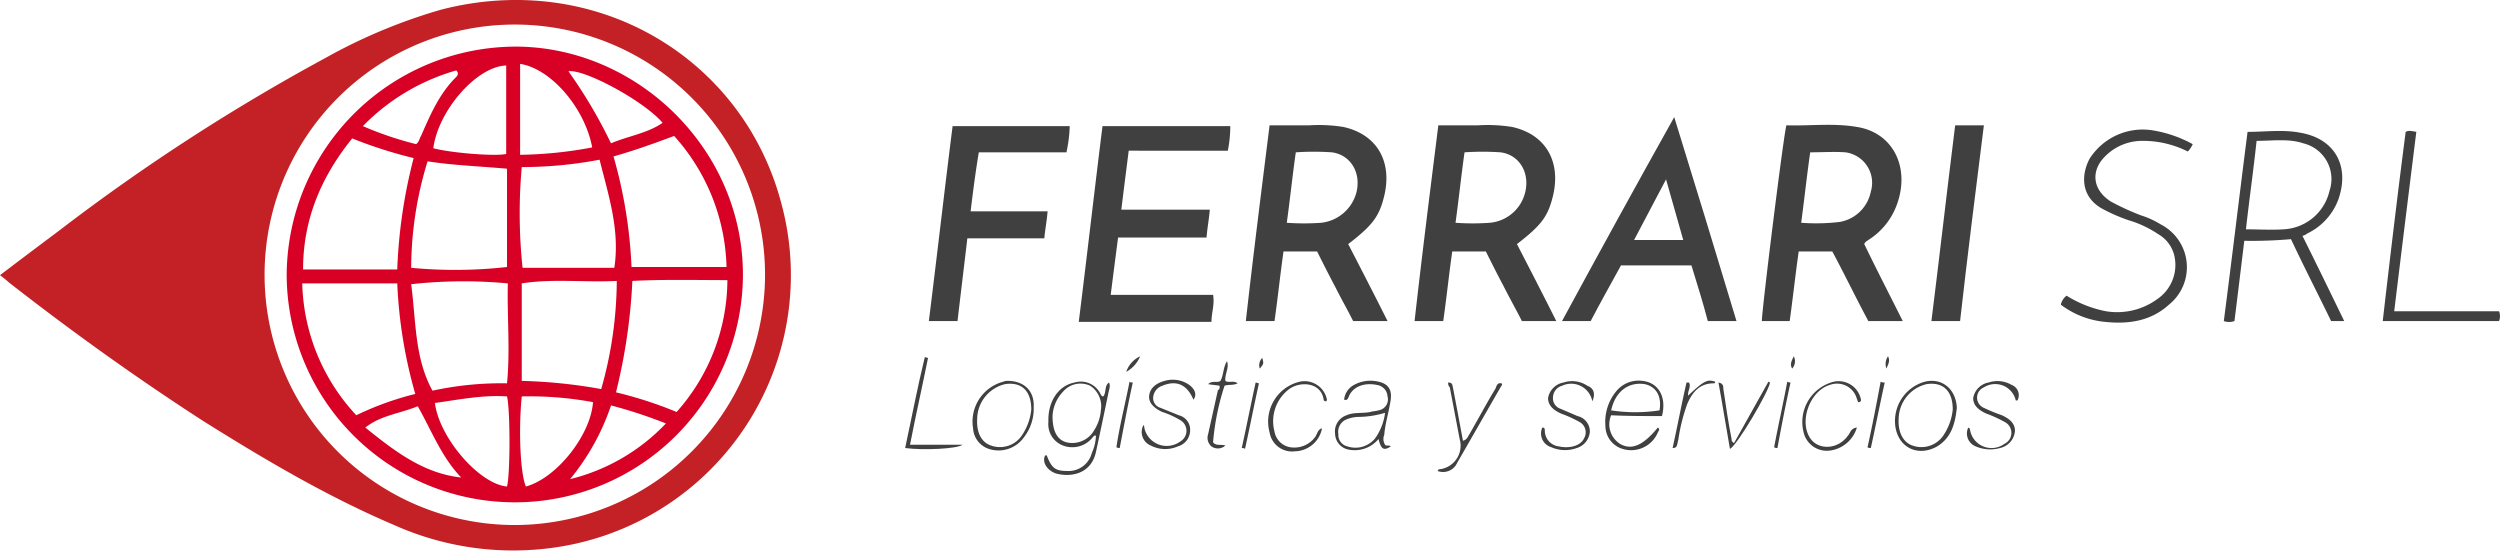 <svg xmlns="http://www.w3.org/2000/svg" width="343.15" height="75.578" viewBox="0 0 343.15 75.578">
  <g id="Logo-ok" transform="translate(-3 -2.902)">
    <g id="Grupo_3446" data-name="Grupo 3446" transform="translate(127.234 18.977)">
      <path id="Trazado_8452" data-name="Trazado 8452" d="M141.558,21.673c-.337,2.7-.675,5.284-1.012,8.095h12.142c-.112,1.349-.337,2.473-.45,3.823H140.1c-.337,2.586-.675,5.172-1.012,7.87h14.054c.225,1.349-.225,2.473-.225,3.71H134.7c1.124-8.994,2.136-17.876,3.26-26.87H155.5a17.157,17.157,0,0,1-.337,3.373Z" transform="translate(-110.865 -17.063)" fill="#404040"/>
      <path id="Trazado_8453" data-name="Trazado 8453" d="M122.134,29.993H132.7c-.112,1.349-.337,2.473-.45,3.71H121.684c-.45,3.823-.9,7.533-1.349,11.355H116.4c1.124-8.994,2.136-17.876,3.26-26.758h16.077a19.681,19.681,0,0,1-.45,3.6h-12.03C122.808,24.6,122.471,27.182,122.134,29.993Z" transform="translate(-113.14 -17.063)" fill="#404040"/>
      <path id="Trazado_8454" data-name="Trazado 8454" d="M242.735,45.07H238.8c1.124-8.994,2.136-17.876,3.26-26.87H246C244.871,27.194,243.747,36.076,242.735,45.07Z" transform="translate(-97.927 -17.076)" fill="#404040"/>
      <path id="Trazado_8455" data-name="Trazado 8455" d="M272.7,20.72a3.189,3.189,0,0,1-.675,1.012,13.629,13.629,0,0,0-6.3-1.462,7.153,7.153,0,0,0-5.059,2.136c-2.024,2.024-1.686,4.61.787,6.184a34.222,34.222,0,0,0,4.16,1.911,11.735,11.735,0,0,1,2.7,1.237,6.6,6.6,0,0,1,1.124,11.018c-2.473,2.249-5.509,2.7-8.769,2.361a11.909,11.909,0,0,1-6.071-2.361,2.138,2.138,0,0,1,.787-1.237,15.948,15.948,0,0,0,5.4,2.136,9.368,9.368,0,0,0,7.083-1.686,5.669,5.669,0,0,0,2.249-6.184,4.662,4.662,0,0,0-2.136-2.7,14.771,14.771,0,0,0-4.047-1.911,23.219,23.219,0,0,1-3.823-1.686c-2.811-1.686-2.7-4.61-1.574-6.746a8.636,8.636,0,0,1,8.545-3.935A17.13,17.13,0,0,1,272.7,20.72Z" transform="translate(-95.963 -17.01)" fill="#404040"/>
      <path id="Trazado_8456" data-name="Trazado 8456" d="M297.048,19.014c.45-.225.787-.112,1.462,0q-1.518,12.142-3.036,24.622h14.391a1.856,1.856,0,0,1,0,1.349H293.9C294.912,36.216,295.924,27.671,297.048,19.014Z" transform="translate(-91.079 -16.991)" fill="#404040"/>
      <path id="Trazado_8457" data-name="Trazado 8457" d="M179.962,49.6c.675,0,.562.45.675.787.45,2.361.9,4.722,1.349,7.2.562-.112.675-.562.9-.9,1.237-2.136,2.361-4.272,3.6-6.3.112-.337.225-.787.787-.675a.211.211,0,0,1,0,.337c-2.024,3.485-4.047,7.083-6.071,10.568a2.113,2.113,0,0,1-2.7,1.124c.112-.112.112-.225.225-.225a3.258,3.258,0,0,0,2.811-4.16l-1.349-7.083A.826.826,0,0,1,179.962,49.6Z" transform="translate(-105.421 -13.173)" fill="#404040"/>
      <path id="Trazado_8458" data-name="Trazado 8458" d="M243.319,55.8c.112.112.225.112.225.225a2.994,2.994,0,0,0,4.722,2.024,1.673,1.673,0,0,0,0-3.036,16.554,16.554,0,0,0-2.473-1.124c-1.237-.562-1.8-1.237-1.8-2.136a2.618,2.618,0,0,1,2.136-2.136,3.857,3.857,0,0,1,3.148.337,1.507,1.507,0,0,1,.787,2.136h-.225a2.9,2.9,0,0,0-4.385-1.8,1.528,1.528,0,0,0,0,2.811,22.9,22.9,0,0,0,2.473,1.012c1.237.562,1.8,1.237,1.8,2.136a2.614,2.614,0,0,1-2.024,2.361,5,5,0,0,1-3.373-.225A1.9,1.9,0,0,1,243.319,55.8Z" transform="translate(-97.387 -13.194)" fill="#404040"/>
      <path id="Trazado_8459" data-name="Trazado 8459" d="M198.177,52.206a2.951,2.951,0,0,0-4.16-2.136,1.686,1.686,0,0,0-1.237,1.574,1.5,1.5,0,0,0,1.012,1.574l2.361,1.012a2.167,2.167,0,0,1,1.686,2.136,2.538,2.538,0,0,1-1.8,2.249,4.677,4.677,0,0,1-3.485-.112,1.958,1.958,0,0,1-1.237-2.7c.337,0,.337.225.337.45a2.184,2.184,0,0,0,1.911,2.136c1.574.337,3.036-.112,3.485-1.124a1.606,1.606,0,0,0-.675-2.249,16.551,16.551,0,0,0-2.473-1.124c-1.237-.562-1.8-1.237-1.8-2.136a2.618,2.618,0,0,1,2.136-2.136,3.739,3.739,0,0,1,3.26.45C198.4,50.407,198.627,51.194,198.177,52.206Z" transform="translate(-103.849 -13.193)" fill="#404040"/>
      <path id="Trazado_8460" data-name="Trazado 8460" d="M149.485,52c-.9-2.136-2.361-2.7-4.272-1.911a1.833,1.833,0,0,0-1.237,1.462,1.389,1.389,0,0,0,1.012,1.574c.787.337,1.686.675,2.473,1.012a2.033,2.033,0,0,1,1.574,2.024,2.3,2.3,0,0,1-1.686,2.249,4.3,4.3,0,0,1-3.71-.112,2.007,2.007,0,0,1-1.012-2.811.413.413,0,0,1,.112.337,3.142,3.142,0,0,0,4.947,1.911,1.688,1.688,0,0,0,0-2.923,12.051,12.051,0,0,0-2.473-1.124c-1.237-.562-1.911-1.349-1.8-2.249.112-1.012.9-1.686,2.136-2.024a3.959,3.959,0,0,1,3.373.562C149.822,50.654,149.935,51.441,149.485,52Z" transform="translate(-109.91 -13.215)" fill="#404040"/>
      <path id="Trazado_8461" data-name="Trazado 8461" d="M116.648,46.612c-.787,3.935-1.686,7.87-2.473,11.917h7.2c-.675.562-5.4.787-7.87.45.9-4.16,1.686-8.32,2.7-12.48C116.311,46.5,116.536,46.612,116.648,46.612Z" transform="translate(-113.5 -13.558)" fill="#404040"/>
      <path id="Trazado_8462" data-name="Trazado 8462" d="M230.527,55.8a4.456,4.456,0,0,1-3.6,3.148,3.272,3.272,0,0,1-3.71-2.473,5.712,5.712,0,0,1,4.16-6.971,3.124,3.124,0,0,1,3.71,2.473c0,.112,0,.337-.337.337-.112,0-.112-.225-.225-.45a2.817,2.817,0,0,0-3.71-1.911c-2.7.787-4.272,4.947-2.7,7.308,1.124,1.686,3.823,1.574,5.172-.337C229.627,56.59,229.627,55.915,230.527,55.8Z" transform="translate(-99.885 -13.192)" fill="#404040"/>
      <path id="Trazado_8463" data-name="Trazado 8463" d="M165.777,52.2c-.225,0-.337-.112-.337-.225-.337-2.361-3.148-2.586-4.722-1.462a5.525,5.525,0,0,0-2.024,5.846A2.63,2.63,0,0,0,160.83,58.5a3.532,3.532,0,0,0,3.485-1.462c.225-.337.337-1.012.9-1.124a3.869,3.869,0,0,1-3.71,3.148,3.123,3.123,0,0,1-3.485-2.586,5.629,5.629,0,0,1,4.16-6.971,3.124,3.124,0,0,1,3.71,2.473A.348.348,0,0,1,165.777,52.2Z" transform="translate(-107.989 -13.192)" fill="#404040"/>
      <path id="Trazado_8464" data-name="Trazado 8464" d="M214.374,58.719c-.562-3.148-1.012-6.071-1.574-9.107.675.112.675.562.675.9.337,2.249.675,4.61,1.124,6.858,0,.225,0,.337.337.562l4.722-8.432c.112,0,.112.112.225.112C219.658,50.962,215.273,58.382,214.374,58.719Z" transform="translate(-101.158 -13.186)" fill="#404040"/>
      <path id="Trazado_8465" data-name="Trazado 8465" d="M152.08,50.373c-.562-.112-1.012-.112-1.574-.225.562-.562,1.237-.112,1.686-.45.45-.787.337-1.8.9-2.7.337.9-.337,1.8-.225,2.7.45.337,1.124-.112,1.686.337-.675.337-1.237.112-1.8.337a33.961,33.961,0,0,0-1.574,7.758c.45.562,1.124.225,1.686.45a1.529,1.529,0,0,1-1.911.112,1.563,1.563,0,0,1-.45-1.686l1.349-6.071C152.08,50.935,152.08,50.71,152.08,50.373Z" transform="translate(-108.908 -13.496)" fill="#404040"/>
      <path id="Trazado_8466" data-name="Trazado 8466" d="M207.2,58.623c.675-3.036,1.237-6.071,1.911-8.994h.337c.337.562-.225,1.237-.112,1.8,2.249-2.136,2.7-2.249,3.71-1.911,0,.225-.112.225-.225.225-1.911,0-2.923,1.237-3.6,2.811a24.515,24.515,0,0,0-1.237,4.947c-.112.337-.112.787-.337,1.012A.85.85,0,0,1,207.2,58.623Z" transform="translate(-101.854 -13.201)" fill="#404040"/>
      <path id="Trazado_8467" data-name="Trazado 8467" d="M141.549,49.612c-.675,3.036-1.237,6.071-1.8,8.994a.85.85,0,0,1-.45-.112c.45-3.036,1.237-6.071,1.8-8.994C141.211,49.612,141.324,49.612,141.549,49.612Z" transform="translate(-110.293 -13.186)" fill="#404040"/>
      <path id="Trazado_8468" data-name="Trazado 8468" d="M233.361,49.612c-.675,3.036-1.237,5.959-1.911,8.994a.676.676,0,0,1-.45-.112c.675-3.036,1.237-5.959,1.8-8.994A1.014,1.014,0,0,0,233.361,49.612Z" transform="translate(-98.896 -13.186)" fill="#404040"/>
      <path id="Trazado_8469" data-name="Trazado 8469" d="M221.849,49.612c-.675,3.036-1.237,5.959-1.8,8.994a.676.676,0,0,1-.45-.112c.562-3.036,1.237-5.959,1.8-8.994A.85.85,0,0,0,221.849,49.612Z" transform="translate(-100.313 -13.186)" fill="#404040"/>
      <path id="Trazado_8470" data-name="Trazado 8470" d="M154.6,58.594c.675-3.036,1.237-5.959,1.911-8.994.112,0,.337.112.45.112-.675,3.036-1.237,5.959-1.911,8.994A.676.676,0,0,0,154.6,58.594Z" transform="translate(-108.392 -13.173)" fill="#404040"/>
      <path id="Trazado_8471" data-name="Trazado 8471" d="M140.5,48.536a3.6,3.6,0,0,1,1.911-2.136A4.37,4.37,0,0,1,140.5,48.536Z" transform="translate(-110.144 -13.571)" fill="#404040"/>
      <path id="Trazado_8472" data-name="Trazado 8472" d="M221.818,48.086c-.337-.562-.112-1.012.225-1.686A1.509,1.509,0,0,1,221.818,48.086Z" transform="translate(-100.058 -13.571)" fill="#404040"/>
      <path id="Trazado_8473" data-name="Trazado 8473" d="M233.313,48.086a1.87,1.87,0,0,1,.225-1.686C233.875,47.075,233.538,47.524,233.313,48.086Z" transform="translate(-98.623 -13.571)" fill="#404040"/>
      <path id="Trazado_8474" data-name="Trazado 8474" d="M156.807,48.062a1.416,1.416,0,0,1,.337-1.462C157.369,47.387,157.369,47.387,156.807,48.062Z" transform="translate(-108.125 -13.546)" fill="#404040"/>
      <path id="Trazado_8475" data-name="Trazado 8475" d="M232.154,34.509c.112-.337.45-.45.562-.562a9.57,9.57,0,0,0,3.823-4.61c2.024-5.172-.337-10.119-5.4-10.906-3.26-.562-6.521-.112-9.669-.225-.337.9-3.373,25.3-3.373,26.87h3.823c.45-3.26.787-6.408,1.237-9.556h4.61c1.686,3.148,3.26,6.408,4.947,9.556h4.722C235.639,41.48,233.84,37.995,232.154,34.509Zm-3.373-3.036a27.477,27.477,0,0,1-5.284.112c.45-3.373.787-6.521,1.237-9.669,1.686,0,3.26-.112,4.834,0a4.217,4.217,0,0,1,3.485,5.4A5.27,5.27,0,0,1,228.781,31.474Z" transform="translate(-100.5 -17.083)" fill="#404040"/>
      <path id="Trazado_8476" data-name="Trazado 8476" d="M194.7,27.871c1.124-4.722-1.012-8.432-5.621-9.444a21.137,21.137,0,0,0-4.61-.225H178.96c-1.124,8.994-2.249,17.876-3.26,26.87h3.935c.45-3.148.787-6.408,1.237-9.556h4.61c.787,1.574,1.574,3.148,2.473,4.834.787,1.574,1.686,3.148,2.473,4.722h4.722c-1.8-3.6-3.6-7.083-5.4-10.568C193.126,31.918,194.026,30.682,194.7,27.871Zm-8.657,3.71a33.054,33.054,0,0,1-4.722,0c.45-3.26.787-6.521,1.237-9.669a36.309,36.309,0,0,1,4.947,0c2.586.337,4.047,2.811,3.373,5.509A5.5,5.5,0,0,1,186.043,31.581Z" transform="translate(-105.769 -17.078)" fill="#404040"/>
      <path id="Trazado_8477" data-name="Trazado 8477" d="M174.1,27.871c1.124-4.722-1.012-8.432-5.621-9.444a21.137,21.137,0,0,0-4.61-.225H158.36c-1.124,8.994-2.249,17.876-3.26,26.87h3.935c.45-3.148.787-6.408,1.237-9.556h4.61c.787,1.574,1.574,3.148,2.473,4.834.787,1.574,1.686,3.148,2.473,4.722h4.722c-1.8-3.6-3.6-7.083-5.4-10.568C172.526,31.918,173.426,30.682,174.1,27.871Zm-8.657,3.71a33.054,33.054,0,0,1-4.722,0c.45-3.26.787-6.521,1.237-9.669a36.309,36.309,0,0,1,4.947,0c2.586.337,4.047,2.811,3.373,5.509A5.641,5.641,0,0,1,165.443,31.581Z" transform="translate(-108.33 -17.078)" fill="#404040"/>
      <path id="Trazado_8478" data-name="Trazado 8478" d="M193.7,45.195h3.935c1.349-2.586,2.811-5.172,4.16-7.645h9.669c.787,2.586,1.574,5.059,2.249,7.645h3.935c-2.811-9.332-5.621-18.551-8.545-27.995C203.819,26.644,198.759,35.863,193.7,45.195Zm9.894-11.13c1.462-2.811,2.923-5.509,4.385-8.32.787,2.811,1.574,5.509,2.361,8.32Z" transform="translate(-103.532 -17.2)" fill="#404040"/>
      <path id="Trazado_8479" data-name="Trazado 8479" d="M285.293,33.292a1.831,1.831,0,0,0,.675-.337,8.4,8.4,0,0,0,4.272-4.722c1.574-4.61-.562-8.32-5.284-9.107-2.361-.45-4.722-.112-7.2-.112-1.124,8.769-2.136,17.314-3.26,25.971a2.168,2.168,0,0,0,1.462,0c.45-3.6.9-7.308,1.349-11.018a61.035,61.035,0,0,0,6.408-.225c1.8,3.823,3.71,7.533,5.509,11.243h1.8C289.116,41.049,287.2,37.114,285.293,33.292Zm-2.586-.9c-1.686.112-3.373,0-5.172,0,.45-4.047,1.012-7.982,1.462-12.142,2.249,0,4.385-.337,6.408.337a5.043,5.043,0,0,1,3.6,6.521A6.823,6.823,0,0,1,282.707,32.392Z" transform="translate(-93.49 -16.99)" fill="#404040"/>
      <path id="Trazado_8480" data-name="Trazado 8480" d="M139.385,49.61c-.675.45-.337,1.349-.787,1.911-.225,0-.225-.112-.337-.225a2.994,2.994,0,0,0-3.6-1.686c-2.361.45-3.71,2.811-3.6,5.4a3.127,3.127,0,0,0,2.024,3.26,3.565,3.565,0,0,0,4.047-1.124c.112-.112.225-.337.45-.225a6.042,6.042,0,0,1-.562,2.361,3.29,3.29,0,0,1-3.373,2.473c-1.574,0-2.136-.337-2.811-2.136h-.225c-.45.9.225,2.024,1.462,2.473,2.024.562,4.834.112,5.509-2.923.562-2.586,1.124-5.284,1.686-7.982C139.385,50.51,139.61,50.173,139.385,49.61Zm-1.124,3.823a5.921,5.921,0,0,1-.9,2.7,3.455,3.455,0,0,1-3.823,1.686c-1.237-.337-1.911-1.462-1.911-3.6a5.212,5.212,0,0,1,1.462-3.373,3.143,3.143,0,0,1,3.71-.787A3.377,3.377,0,0,1,138.261,53.433Z" transform="translate(-111.39 -13.184)" fill="#404040"/>
      <path id="Trazado_8481" data-name="Trazado 8481" d="M206.759,54.236c.675-2.586-.45-4.61-2.7-4.834a3.957,3.957,0,0,0-3.6,1.462A6.6,6.6,0,0,0,199,55.585a3.3,3.3,0,0,0,2.024,3.036,3.975,3.975,0,0,0,5.172-2.136c.112-.225.337-.45,0-.675-2.024,2.473-3.6,3.148-5.172,2.249a3.174,3.174,0,0,1-1.237-3.935C202.037,54.236,204.4,54.236,206.759,54.236ZM204.4,49.852c1.574.337,2.361,1.686,2.024,3.6a21.838,21.838,0,0,1-6.633,0C200.351,50.863,202.15,49.514,204.4,49.852Z" transform="translate(-102.875 -13.2)" fill="#404040"/>
      <path id="Trazado_8482" data-name="Trazado 8482" d="M173.534,52.551c.45-2.024-.225-2.923-2.249-3.148a4.7,4.7,0,0,0-2.7.562,2.584,2.584,0,0,0-1.349,2.024c.45.112.45-.112.562-.225.562-1.686,2.361-2.136,3.935-1.8a1.679,1.679,0,0,1,1.462,1.574,1.517,1.517,0,0,1-1.237,1.911c-.337.112-.787.112-1.124.225-1.124.225-2.249,0-3.26.45A2.359,2.359,0,0,0,166,56.711a2.263,2.263,0,0,0,1.911,2.136,4.236,4.236,0,0,0,4.047-1.462c.337,1.349.675,1.686,1.686,1.012-.225-.225-.675,0-.787-.225a1.466,1.466,0,0,1-.112-1.349C172.86,55.362,173.309,53.9,173.534,52.551Zm-2.024,4.722a3.483,3.483,0,0,1-3.823,1.124,1.6,1.6,0,0,1-1.237-1.686,1.825,1.825,0,0,1,1.124-2.024,4.661,4.661,0,0,1,1.8-.337,13.228,13.228,0,0,0,3.485-.562A7.8,7.8,0,0,1,171.511,57.273Z" transform="translate(-106.977 -13.201)" fill="#404040"/>
      <path id="Trazado_8483" data-name="Trazado 8483" d="M238.455,49.513a5.6,5.6,0,0,0-4.047,6.184c.45,2.923,3.148,4.16,5.734,2.7,2.024-1.237,2.473-3.26,2.7-5.284C242.727,50.524,240.816,48.95,238.455,49.513Zm2.586,7.308a3.633,3.633,0,0,1-4.272,1.462c-1.349-.45-2.024-1.911-1.911-3.71a4.969,4.969,0,0,1,3.823-4.722c2.249-.337,3.6.9,3.6,3.485A7.7,7.7,0,0,1,241.041,56.82Z" transform="translate(-98.481 -13.198)" fill="#404040"/>
      <path id="Trazado_8484" data-name="Trazado 8484" d="M126.532,49.4a1.222,1.222,0,0,0-.562.112,5.657,5.657,0,0,0-4.16,6.408,3.156,3.156,0,0,0,2.136,2.811,4.267,4.267,0,0,0,4.834-1.574A6.37,6.37,0,0,0,130.13,53C130.243,50.749,128.781,49.4,126.532,49.4Zm2.024,7.42a3.633,3.633,0,0,1-4.272,1.462c-1.349-.45-2.024-1.8-1.911-3.71A4.969,4.969,0,0,1,126.2,49.85c2.249-.337,3.6.9,3.6,3.485A7.7,7.7,0,0,1,128.556,56.82Z" transform="translate(-112.479 -13.198)" fill="#404040"/>
    </g>
    <path id="Trazado_8485" data-name="Trazado 8485" d="M110.144,30.445c-5.4-19.787-25.521-31.7-46.658-26.2a75.131,75.131,0,0,0-15.852,6.633,276.34,276.34,0,0,0-36.427,23.61c-2.7,2.024-5.4,4.047-8.207,6.184a15.177,15.177,0,0,1,1.237,1.012c8.657,6.746,17.426,13.042,26.646,19,8.432,5.284,16.977,10.343,26.2,14.278A40,40,0,0,0,80.8,77.777,37.755,37.755,0,0,0,110.144,30.445ZM73.718,74.966A34.347,34.347,0,1,1,108.008,40.9,34.4,34.4,0,0,1,73.718,74.966Z" fill="#c32126"/>
    <path id="Trazado_8486" data-name="Trazado 8486" d="M70.155,8.6A31.5,31.5,0,0,0,38,39.856a31.312,31.312,0,0,0,62.623.225C100.735,23.1,86.682,9.05,70.155,8.6ZM68.243,54.809a44.508,44.508,0,0,0-10.231,1.012c-2.473-4.5-2.249-9.556-2.923-14.616a65.4,65.4,0,0,1,13.267-.112C68.243,45.7,68.693,50.2,68.243,54.809Zm0-15.965a64.155,64.155,0,0,1-13.154.112,50.141,50.141,0,0,1,2.249-14.616c3.6.562,7.2.675,10.906,1.012Zm-.112-27.657V23.329c-1.462.337-7.42-.112-10.006-.787C58.8,17.37,64.083,11.3,68.131,11.187Zm-6.858.675c.45.45.112.787-.112,1.012-2.249,2.249-3.485,5.172-4.722,7.982-.225.337-.225.787-.675,1.124a46.648,46.648,0,0,1-7.308-2.473A29,29,0,0,1,61.273,11.861ZM46.994,21.193a61.675,61.675,0,0,0,8.432,2.7,70.751,70.751,0,0,0-2.249,15.29H40.249C40.249,32.323,42.722,26.477,46.994,21.193Zm-6.858,19.9H53.178A64.8,64.8,0,0,0,55.651,56.27a40.918,40.918,0,0,0-8.095,2.923A27.472,27.472,0,0,1,40.136,41.093ZM48.793,60.88c2.136-1.686,4.722-1.911,7.2-2.923,1.911,3.373,3.26,6.971,5.959,9.781C56.776,67.176,52.841,64.14,48.793,60.88Zm19.45,8.095c-3.823-.337-9.332-6.746-9.894-11.468,3.26-.45,6.521-1.124,9.894-.9C68.693,58.407,68.693,67.288,68.243,68.975ZM98.374,38.844H85.332a64.8,64.8,0,0,0-2.473-15.178c2.811-.787,5.621-1.8,8.32-2.811A27.865,27.865,0,0,1,98.374,38.844ZM89.6,19.057c-2.136,1.462-4.722,1.8-7.083,2.811a67.275,67.275,0,0,0-5.846-9.894C78.812,11.636,87.019,16.021,89.6,19.057ZM70.042,10.962c4.272.675,8.882,6.071,9.894,11.468a56.739,56.739,0,0,1-9.894,1.012Zm.225,14.166a57.256,57.256,0,0,0,10.681-1.012c1.237,4.947,2.811,9.669,2.024,14.841H70.379A70.974,70.974,0,0,1,70.267,25.128ZM83.309,40.755A55.057,55.057,0,0,1,81.173,55.6a70.308,70.308,0,0,0-10.906-1.124V41.093C74.539,40.418,78.924,40.98,83.309,40.755Zm-12.48,28.22c-.787-1.911-1.012-7.87-.562-12.367a47.861,47.861,0,0,1,9.781.787C79.711,62,74.989,67.851,70.829,68.975ZM76.9,67.963a31.969,31.969,0,0,0,5.621-10.119,65.438,65.438,0,0,1,7.533,2.473A27.028,27.028,0,0,1,76.9,67.963Zm6.3-11.917a78.442,78.442,0,0,0,2.249-15.29c4.272-.225,8.545-.112,13.042-.112a27.356,27.356,0,0,1-6.971,18.1A55.225,55.225,0,0,0,83.2,56.046Z" transform="translate(4.35 0.707)" fill="#d90026"/>
  </g>
</svg>
